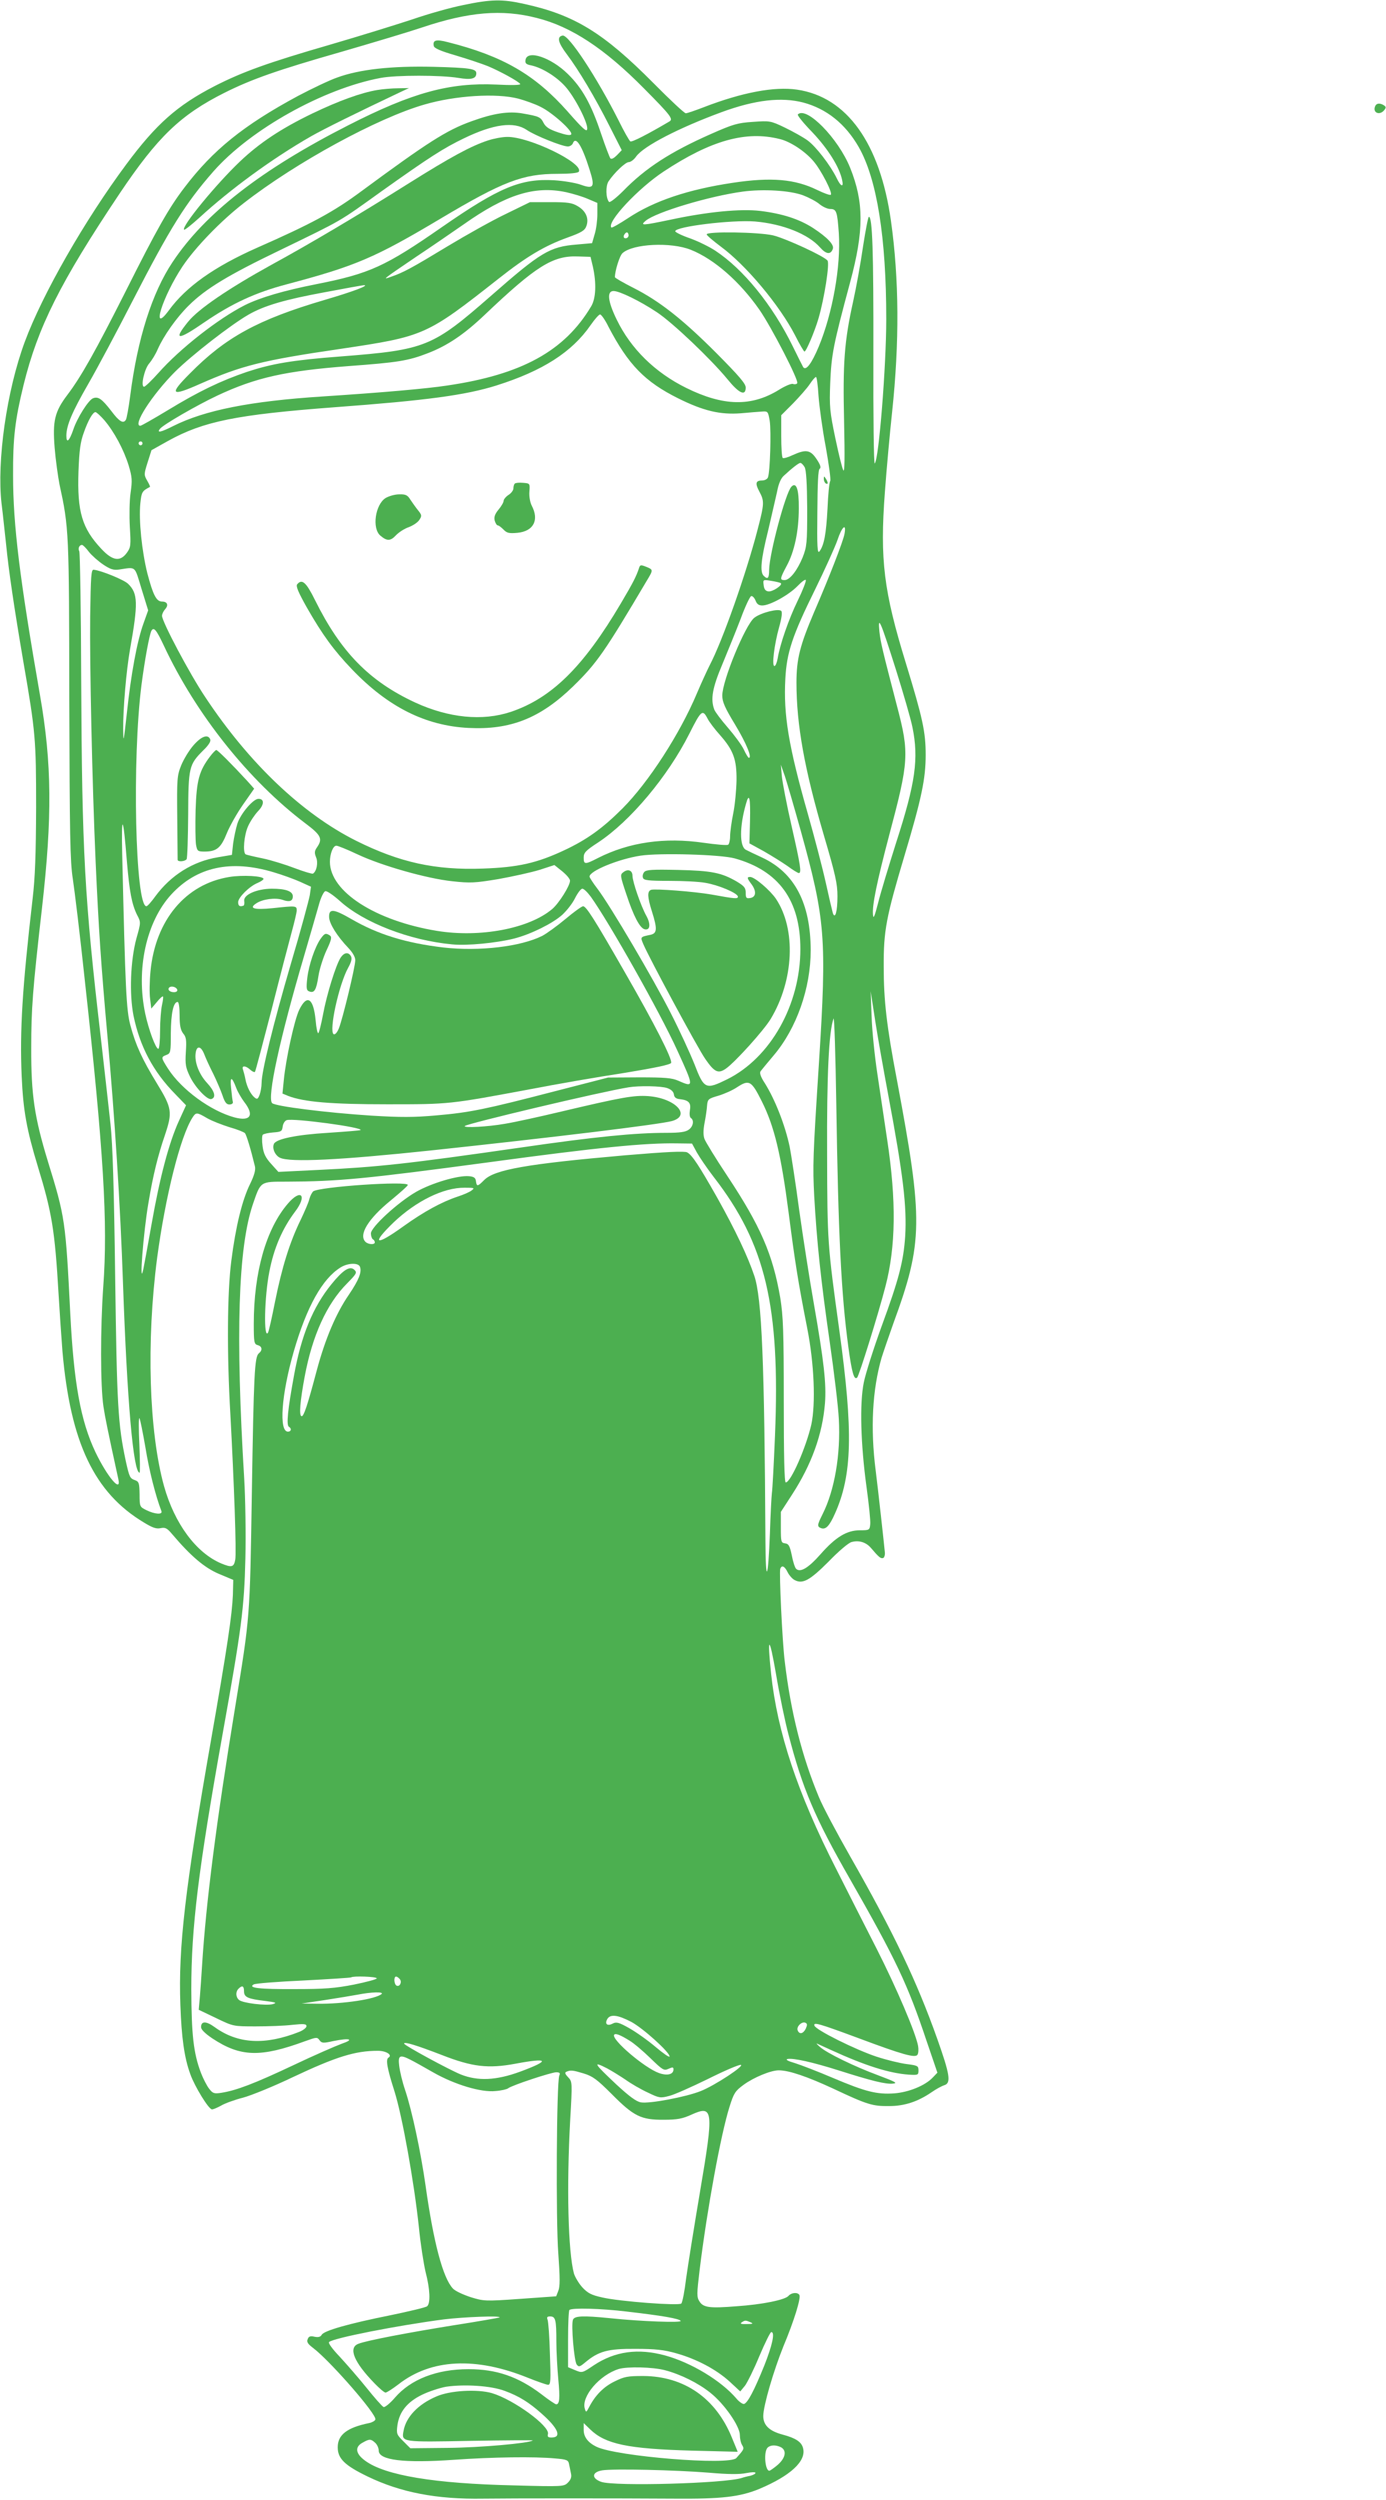 <?xml version="1.0" standalone="no"?>
<!DOCTYPE svg PUBLIC "-//W3C//DTD SVG 20010904//EN"
 "http://www.w3.org/TR/2001/REC-SVG-20010904/DTD/svg10.dtd">
<svg version="1.0" xmlns="http://www.w3.org/2000/svg"
 width="710pt" height="1280pt" viewBox="0 0 710 1280"
 preserveAspectRatio="xMidYMid meet">
<g transform="translate(0,1280) scale(0.1,-0.1)"
fill="#4caf50" stroke="none">
<path d="M2373 12774 c-62 -12 -179 -45 -260 -73 -82 -27 -272 -86 -423 -130
-318 -92 -448 -139 -591 -212 -190 -98 -298 -193 -451 -399 -215 -289 -431
-667 -521 -910 -93 -251 -144 -611 -119 -829 7 -53 16 -145 23 -206 14 -141
41 -323 89 -605 62 -358 65 -395 65 -745 -1 -236 -5 -359 -18 -467 -53 -459
-66 -672 -56 -908 8 -176 25 -272 83 -463 72 -235 87 -326 106 -652 6 -99 15
-232 20 -295 41 -466 163 -723 417 -875 44 -27 64 -34 86 -29 24 5 33 0 60
-32 95 -112 165 -171 238 -202 l74 -31 -2 -77 c-4 -100 -28 -264 -113 -749
-132 -754 -167 -1056 -156 -1350 6 -169 20 -270 51 -355 22 -62 94 -180 111
-180 7 0 28 9 46 19 18 11 69 30 113 41 44 12 159 59 255 105 223 105 319 135
436 135 43 0 76 -22 54 -35 -15 -9 -7 -54 30 -170 41 -129 102 -472 126 -700
8 -82 24 -184 34 -227 23 -87 26 -161 8 -176 -7 -6 -92 -26 -188 -46 -215 -43
-340 -79 -352 -100 -6 -11 -17 -14 -37 -10 -21 5 -30 2 -35 -13 -6 -13 1 -24
26 -43 86 -64 330 -343 321 -368 -3 -7 -17 -15 -32 -18 -113 -23 -161 -60
-161 -124 0 -58 36 -93 154 -150 168 -81 352 -117 591 -113 138 2 689 2 980 0
241 -2 336 9 435 50 159 67 241 142 224 208 -8 33 -38 52 -105 70 -68 18 -99
48 -99 95 0 52 53 233 104 359 54 129 90 246 81 261 -9 15 -41 12 -55 -4 -16
-21 -135 -45 -267 -54 -138 -11 -170 -7 -190 25 -14 22 -14 36 1 161 38 310
109 696 153 835 22 70 29 81 71 112 53 39 141 75 181 75 53 0 146 -32 280 -94
174 -82 201 -90 286 -89 79 0 147 23 216 70 24 17 54 33 67 37 35 11 28 55
-37 238 -106 298 -224 544 -445 932 -69 121 -142 258 -161 305 -86 206 -144
433 -175 695 -13 106 -29 455 -23 474 8 20 22 14 38 -18 8 -16 24 -34 36 -40
41 -22 78 -1 174 95 51 53 103 97 118 100 38 10 74 -1 100 -32 39 -46 49 -54
61 -50 6 2 10 15 9 28 -6 61 -33 306 -47 419 -28 218 -17 414 30 578 9 29 36
107 60 175 153 417 154 527 19 1246 -53 277 -68 409 -68 581 -1 186 13 256
107 571 87 291 108 392 108 514 0 117 -15 187 -101 468 -114 370 -134 531
-108 877 9 124 26 308 37 410 38 357 36 682 -6 980 -56 397 -226 634 -481 671
-116 17 -281 -14 -478 -90 -44 -17 -85 -31 -92 -31 -7 0 -81 69 -165 154 -257
259 -406 350 -663 406 -111 25 -170 24 -312 -6z m377 -66 c176 -44 348 -157
550 -362 137 -138 150 -156 129 -168 -112 -66 -192 -107 -200 -102 -5 3 -32
50 -59 105 -112 222 -257 443 -288 437 -30 -6 -24 -35 21 -95 60 -79 146 -223
220 -370 l62 -122 -25 -26 c-14 -14 -27 -22 -33 -16 -4 4 -26 62 -48 127 -50
150 -97 234 -170 305 -86 85 -209 126 -217 72 -3 -17 3 -23 30 -28 55 -12 128
-57 173 -107 49 -54 118 -188 113 -219 -2 -17 -22 1 -101 91 -167 188 -331
283 -612 354 -61 16 -79 11 -73 -19 2 -12 34 -26 113 -49 61 -18 135 -43 165
-55 62 -26 157 -78 165 -91 4 -6 -46 -7 -122 -3 -240 11 -431 -41 -758 -208
-446 -227 -735 -451 -901 -701 -105 -157 -180 -393 -217 -685 -8 -61 -18 -116
-22 -122 -13 -22 -34 -10 -75 45 -48 62 -67 75 -93 65 -24 -9 -82 -101 -102
-162 -20 -58 -35 -71 -35 -30 0 52 29 121 112 265 44 76 146 267 227 425 193
375 271 500 414 663 189 215 563 424 857 479 78 15 310 15 399 0 66 -11 91 -4
91 24 0 23 -33 28 -220 33 -215 5 -378 -13 -493 -55 -40 -14 -130 -57 -202
-95 -278 -150 -434 -276 -580 -468 -81 -106 -142 -214 -303 -535 -151 -299
-225 -432 -297 -527 -65 -86 -76 -133 -65 -271 5 -62 17 -147 25 -188 48 -221
49 -241 50 -1099 2 -695 4 -830 18 -920 9 -58 37 -289 61 -515 97 -880 119
-1247 95 -1572 -15 -210 -15 -510 1 -615 8 -53 22 -123 76 -370 17 -76 -56 10
-117 137 -76 160 -111 354 -129 710 -24 474 -26 492 -115 780 -68 223 -86 339
-85 580 0 200 7 294 55 715 53 466 51 741 -10 1090 -104 597 -138 871 -138
1125 -1 192 10 286 54 465 73 296 188 525 491 978 196 292 313 404 538 517
140 70 271 116 600 210 162 47 349 103 414 125 236 79 407 94 586 48z m-95
-413 c33 -9 85 -27 114 -42 60 -29 167 -125 157 -141 -4 -7 -28 -3 -66 10 -45
15 -64 27 -75 48 -16 31 -22 34 -107 49 -72 13 -150 1 -263 -40 -128 -46 -223
-107 -565 -359 -143 -106 -255 -166 -532 -288 -219 -97 -364 -199 -453 -321
-95 -129 -33 70 70 225 65 97 197 234 315 325 266 207 684 435 925 504 158 46
368 59 480 30z m1460 -20 c119 -32 215 -108 284 -228 93 -163 141 -462 141
-881 0 -240 -38 -718 -59 -739 -5 -5 -8 240 -7 560 1 528 -5 703 -23 703 -4 0
-17 -69 -30 -152 -12 -84 -35 -211 -51 -283 -45 -203 -53 -315 -46 -615 4
-185 3 -260 -4 -248 -6 10 -24 84 -41 165 -28 135 -31 160 -26 283 6 144 15
192 102 515 71 264 71 409 0 586 -61 151 -224 317 -268 273 -4 -4 30 -46 76
-93 79 -84 137 -176 151 -243 9 -40 -7 -34 -28 10 -31 64 -106 162 -149 193
-23 17 -76 46 -117 66 -73 35 -77 35 -163 29 -78 -5 -102 -12 -215 -62 -208
-92 -335 -174 -450 -292 -35 -35 -67 -60 -72 -56 -17 19 -18 82 -3 105 30 45
87 99 104 99 10 0 27 13 38 29 38 53 218 146 438 227 172 63 305 78 418 49z
m-1417 -140 c42 -29 182 -85 211 -85 10 0 21 7 25 15 15 41 47 -9 86 -133 29
-91 22 -102 -47 -77 -26 9 -86 19 -133 22 -172 10 -281 -35 -578 -241 -288
-200 -368 -237 -642 -291 -167 -33 -286 -68 -365 -107 -138 -70 -333 -223
-443 -347 -35 -39 -68 -71 -74 -71 -19 0 2 93 27 120 12 14 32 46 43 72 30 68
96 162 159 224 87 86 201 155 465 282 330 160 300 143 523 303 246 175 318
221 422 271 151 73 256 87 321 43z m1297 -47 c54 -13 128 -62 171 -112 40 -46
100 -163 90 -173 -3 -4 -34 7 -69 24 -114 56 -235 67 -434 37 -227 -34 -402
-92 -536 -181 -44 -29 -83 -51 -85 -48 -26 26 136 200 268 287 241 159 421
210 595 166z m-1095 -272 c36 -8 86 -23 113 -35 l47 -20 0 -58 c0 -32 -6 -78
-14 -103 l-13 -45 -79 -7 c-138 -11 -185 -40 -437 -261 -302 -264 -335 -278
-772 -312 -249 -19 -352 -37 -480 -79 -132 -45 -244 -98 -405 -196 -73 -44
-136 -80 -141 -80 -42 0 59 157 177 276 87 86 285 240 377 293 80 46 185 77
392 115 105 20 195 36 200 36 28 -1 -57 -33 -200 -75 -344 -101 -510 -192
-693 -378 -108 -108 -96 -119 54 -52 211 93 316 120 720 179 429 64 438 68
809 360 143 113 236 168 353 210 72 26 88 36 96 59 14 39 -3 77 -44 101 -29
18 -52 21 -140 21 l-105 0 -125 -61 c-69 -33 -201 -107 -294 -163 -185 -112
-229 -136 -290 -157 -51 -19 -50 -18 124 100 80 53 190 129 245 167 218 154
364 199 525 165z m1214 -16 c31 -12 69 -32 85 -46 16 -13 40 -24 54 -24 32 0
36 -13 44 -124 11 -169 -32 -410 -103 -581 -37 -88 -66 -126 -80 -104 -4 7
-28 55 -54 108 -103 209 -250 391 -395 487 -30 20 -89 49 -131 64 -41 14 -75
31 -75 36 0 24 288 59 408 50 142 -12 273 -64 334 -133 31 -35 54 -38 65 -8 9
21 -27 59 -100 107 -71 46 -157 74 -271 88 -100 12 -270 -4 -461 -45 -144 -30
-157 -31 -126 -5 53 44 326 126 497 149 104 14 242 6 309 -19z m-894 -205 c0
-8 -7 -15 -15 -15 -9 0 -12 6 -9 15 4 8 10 15 15 15 5 0 9 -7 9 -15z m319 -74
c120 -48 251 -163 352 -308 62 -90 202 -361 193 -375 -3 -5 -13 -7 -21 -4 -8
4 -41 -10 -73 -30 -141 -87 -285 -84 -475 10 -160 79 -284 201 -356 350 -46
94 -51 146 -16 146 31 0 137 -52 221 -108 81 -53 278 -241 362 -343 60 -74 94
-89 94 -43 0 20 -35 60 -152 178 -174 174 -292 266 -425 333 -51 26 -93 50
-93 54 0 32 24 110 39 123 53 48 247 58 350 17z m-502 -86 c19 -85 16 -163 -9
-204 -136 -228 -355 -349 -738 -405 -105 -16 -332 -36 -640 -56 -368 -24 -600
-70 -762 -151 -65 -33 -87 -37 -68 -14 18 22 190 121 292 169 200 94 352 127
678 152 246 18 302 27 400 65 102 39 188 97 295 199 260 247 347 302 475 297
l65 -2 12 -50z m80 -308 c102 -195 187 -282 358 -367 129 -64 214 -84 320 -76
44 4 93 8 110 9 28 2 30 0 38 -48 8 -51 2 -261 -9 -289 -3 -9 -17 -16 -29 -16
-34 0 -38 -14 -15 -57 26 -49 26 -60 -10 -198 -58 -223 -179 -567 -245 -692
-13 -26 -43 -91 -65 -143 -87 -207 -248 -456 -382 -590 -100 -100 -181 -159
-299 -214 -139 -65 -236 -87 -415 -93 -244 -9 -426 31 -649 142 -276 138 -549
397 -773 735 -80 119 -222 387 -222 417 0 9 7 24 16 34 19 21 11 39 -16 39
-29 0 -46 34 -75 144 -28 112 -45 272 -36 360 6 57 9 62 49 83 2 1 -4 15 -14
32 -17 30 -17 32 2 93 l20 63 84 47 c182 101 351 135 855 173 474 35 670 62
827 111 238 75 388 171 484 310 21 30 42 54 48 54 6 0 26 -28 43 -63z m1076
-354 c4 -54 20 -172 37 -261 16 -90 27 -169 23 -175 -5 -7 -11 -70 -14 -142
-7 -129 -17 -185 -41 -218 -11 -14 -13 23 -11 199 1 151 4 219 12 224 8 5 4
20 -15 48 -32 49 -55 53 -123 22 -23 -11 -47 -18 -51 -15 -5 3 -8 53 -8 112
l0 107 60 60 c33 34 72 78 86 99 13 20 28 37 32 37 4 0 10 -44 13 -97z m-3658
-125 c50 -59 99 -150 124 -231 18 -60 19 -77 10 -140 -6 -41 -7 -116 -4 -174
6 -95 5 -105 -15 -133 -34 -47 -73 -42 -130 19 -100 106 -125 191 -118 397 4
108 10 152 27 198 23 66 47 106 60 106 5 0 26 -19 46 -42z m195 -118 c0 -5 -4
-10 -10 -10 -5 0 -10 5 -10 10 0 6 5 10 10 10 6 0 10 -4 10 -10z m3392 -122
c8 -16 12 -81 13 -213 0 -176 -2 -194 -23 -248 -28 -68 -66 -117 -93 -117 -25
0 -24 7 11 73 39 71 62 177 62 294 1 99 -13 137 -38 111 -30 -31 -113 -344
-114 -425 0 -44 -7 -52 -28 -31 -20 20 -14 84 23 232 18 78 39 168 46 200 7
38 19 67 34 80 43 40 77 66 85 66 5 0 15 -10 22 -22z m204 -342 c-7 -38 -78
-221 -156 -401 -72 -169 -90 -239 -90 -360 0 -216 41 -443 141 -784 59 -200
69 -246 69 -310 0 -78 -12 -121 -24 -85 -3 11 -19 78 -35 151 -16 73 -57 230
-91 350 -101 354 -127 513 -117 698 7 134 36 221 152 456 51 104 103 219 115
254 23 69 47 90 36 31z m-3871 -91 c15 -19 48 -48 73 -65 37 -25 54 -30 82
-26 89 13 78 22 115 -99 l34 -110 -24 -67 c-33 -91 -64 -260 -85 -458 -17
-153 -18 -159 -19 -82 -1 102 16 299 35 407 42 236 41 287 -10 336 -20 20
-137 68 -176 72 -13 2 -15 -32 -18 -238 -3 -242 10 -855 28 -1260 15 -337 28
-530 60 -885 37 -410 67 -878 80 -1270 21 -602 53 -970 85 -970 3 0 2 64 -1
143 -4 78 -4 139 0 136 4 -3 17 -71 31 -150 19 -118 52 -248 82 -326 7 -19
-34 -16 -77 5 -34 17 -35 18 -35 81 -1 56 -3 65 -22 72 -28 10 -30 15 -49 100
-40 189 -45 282 -54 939 -6 462 -13 685 -24 785 -8 77 -31 277 -50 445 -83
713 -96 949 -100 1822 -1 360 -6 660 -10 666 -8 13 0 32 14 32 5 0 21 -16 35
-35z m3632 -249 c-47 -96 -92 -227 -103 -296 -4 -22 -11 -40 -17 -40 -14 0 -1
109 24 198 14 50 17 78 11 84 -14 14 -105 -9 -138 -35 -46 -36 -164 -322 -164
-398 0 -33 13 -62 65 -148 57 -94 89 -171 71 -171 -3 0 -15 19 -26 43 -11 23
-48 73 -81 111 -33 38 -65 80 -70 93 -20 54 -10 111 43 236 28 67 70 171 93
231 22 60 46 111 53 114 6 2 16 -8 22 -22 7 -19 17 -26 35 -26 39 0 135 53
180 99 22 23 41 37 43 31 2 -6 -16 -53 -41 -104z m-87 88 c10 -10 -43 -45 -64
-42 -15 2 -22 12 -24 32 -4 29 -3 29 39 22 24 -4 46 -9 49 -12z m589 -441 c38
-121 77 -255 85 -296 33 -161 16 -284 -83 -590 -37 -117 -79 -255 -92 -307
-19 -74 -25 -88 -27 -63 -5 48 21 171 82 403 102 383 105 422 41 665 -75 289
-83 321 -90 380 -9 90 5 57 84 -192z m-3750 122 c165 -353 437 -693 726 -911
80 -60 89 -79 59 -122 -13 -19 -14 -28 -5 -51 12 -27 3 -73 -16 -84 -4 -2 -46
10 -93 28 -47 18 -121 41 -164 50 -44 9 -83 18 -88 21 -15 10 -8 99 13 144 11
25 34 59 51 77 32 33 33 63 2 63 -27 0 -91 -75 -108 -127 -8 -26 -18 -73 -22
-104 l-6 -56 -71 -12 c-129 -21 -242 -92 -322 -201 -20 -28 -40 -50 -45 -50
-57 0 -74 755 -25 1135 16 124 41 260 51 276 12 20 25 5 63 -76z m2786 -375
c8 -16 36 -53 62 -82 70 -79 87 -126 86 -233 -1 -49 -8 -126 -17 -170 -9 -44
-16 -97 -16 -117 0 -20 -5 -40 -10 -43 -6 -4 -62 1 -125 10 -201 29 -382 3
-542 -78 -66 -34 -73 -34 -73 2 0 25 10 36 73 77 166 109 359 340 469 559 60
119 67 125 93 75z m476 -570 c127 -458 135 -551 94 -1195 -31 -480 -32 -522
-24 -680 13 -231 34 -432 80 -750 22 -153 43 -329 46 -390 10 -182 -22 -366
-83 -487 -28 -56 -29 -64 -8 -72 24 -9 43 11 71 74 89 198 94 420 23 936 -61
441 -62 453 -63 904 -2 404 9 631 33 695 4 11 10 -185 14 -435 10 -668 25
-976 62 -1248 17 -126 29 -171 45 -155 10 10 108 324 145 467 53 204 56 438 9
749 -14 92 -36 242 -50 335 -14 92 -28 226 -30 297 l-5 130 24 -155 c13 -85
43 -252 65 -370 78 -415 97 -578 88 -730 -9 -129 -32 -219 -121 -461 -41 -113
-82 -242 -91 -287 -22 -107 -16 -317 14 -536 12 -88 21 -173 19 -190 -3 -30
-5 -31 -53 -31 -67 0 -124 -34 -203 -124 -62 -70 -103 -94 -124 -73 -6 6 -16
37 -22 69 -10 48 -16 59 -34 61 -21 3 -22 8 -22 82 l0 79 57 88 c100 154 156
308 169 468 8 100 -6 218 -56 505 -22 124 -56 342 -76 485 -19 143 -42 289
-49 325 -24 112 -75 241 -127 324 -21 32 -28 52 -22 61 5 7 35 43 67 81 118
139 190 345 190 539 -1 241 -82 396 -248 474 -39 18 -77 36 -84 40 -33 17 -33
118 0 234 17 62 24 34 21 -87 l-3 -114 73 -40 c40 -23 95 -57 122 -76 27 -20
53 -36 58 -36 15 0 9 39 -37 241 -25 109 -47 224 -50 256 l-5 58 21 -60 c11
-33 47 -157 80 -275z m-3451 -160 c13 -155 25 -219 52 -274 20 -38 20 -38 -3
-120 -31 -114 -37 -285 -15 -397 33 -158 100 -285 214 -401 l55 -57 -37 -81
c-50 -110 -97 -285 -140 -530 -20 -113 -39 -216 -42 -229 -22 -103 0 189 27
344 23 138 48 239 84 344 39 116 36 138 -40 262 -77 126 -110 198 -137 299
-21 77 -26 183 -42 875 -5 217 5 203 24 -35z m1183 35 c124 -58 353 -123 484
-137 92 -10 115 -9 235 11 73 13 168 34 211 47 l77 25 40 -32 c22 -18 40 -39
40 -48 0 -26 -57 -116 -91 -145 -119 -101 -371 -148 -591 -112 -316 52 -547
201 -548 353 0 42 16 83 33 83 8 0 57 -20 110 -45z m1931 -20 c226 -63 336
-215 336 -464 0 -285 -153 -557 -375 -667 -110 -54 -118 -51 -167 76 -23 58
-78 177 -123 265 -88 173 -308 547 -374 634 -23 30 -41 58 -41 63 0 29 149 90
261 107 98 15 412 6 483 -14z m-2362 -71 c44 -13 105 -35 136 -49 l55 -25 -6
-43 c-4 -23 -46 -180 -96 -348 -92 -315 -151 -555 -151 -614 0 -19 -5 -46 -10
-60 -9 -23 -13 -25 -26 -14 -20 16 -40 56 -47 94 -3 17 -9 38 -12 48 -9 22 12
23 37 0 10 -9 21 -14 24 -11 3 3 40 145 84 314 43 170 90 350 104 401 14 51
26 101 26 112 0 24 -4 24 -125 11 -94 -9 -122 -1 -82 25 33 22 98 30 134 18
36 -13 53 -7 53 18 0 26 -37 39 -108 39 -77 -1 -145 -31 -141 -62 2 -13 0 -24
-4 -25 -19 -7 -27 -1 -27 18 0 24 58 82 101 99 16 7 29 16 29 20 0 15 -107 21
-175 10 -224 -36 -379 -221 -404 -483 -5 -51 -6 -114 -2 -141 l6 -50 28 33
c15 19 30 32 32 29 2 -2 0 -21 -5 -43 -5 -22 -10 -82 -10 -132 0 -51 -4 -93
-9 -93 -13 0 -49 96 -67 180 -48 227 5 471 134 611 130 141 305 179 524 113z
m1625 -126 c95 -133 353 -590 442 -785 87 -190 87 -192 5 -156 -32 14 -68 17
-199 17 l-160 -1 -276 -71 c-351 -91 -431 -108 -606 -123 -113 -10 -181 -10
-330 -1 -233 15 -493 48 -509 64 -27 27 40 334 165 758 33 113 67 231 76 263
9 32 23 61 31 64 8 3 40 -19 75 -50 122 -111 358 -202 574 -222 78 -8 229 7
320 30 85 22 196 77 245 121 23 21 53 59 66 86 13 26 30 48 37 48 8 0 27 -19
44 -42z m-2119 -475 c2 -8 -5 -13 -17 -13 -21 0 -35 13 -24 24 10 10 36 3 41
-11z m12 -132 c0 -52 5 -74 18 -92 16 -18 18 -35 14 -95 -4 -65 -1 -80 22
-128 28 -56 89 -120 109 -113 25 8 17 40 -22 82 -41 44 -65 106 -59 152 5 41
27 39 44 -4 8 -21 29 -67 47 -102 17 -35 38 -84 47 -110 11 -34 20 -46 35 -46
11 0 19 5 18 12 -2 7 -6 38 -9 70 -7 63 3 64 26 3 7 -19 26 -52 41 -72 53 -68
32 -101 -50 -79 -122 33 -271 142 -340 249 -37 58 -37 60 -8 71 21 8 22 14 22
112 1 101 13 159 35 159 6 0 10 -29 10 -69z m2983 -441 c64 -128 98 -271 137
-570 32 -249 48 -351 95 -590 36 -182 44 -387 21 -494 -27 -117 -105 -296
-131 -296 -7 0 -10 139 -10 418 0 360 -3 432 -18 527 -38 222 -101 368 -273
627 -58 87 -109 171 -115 186 -7 19 -7 44 0 82 6 30 12 71 13 89 3 33 6 36 58
51 30 9 73 28 95 43 63 41 74 35 128 -73z m-485 69 c20 -7 32 -18 34 -32 2
-16 11 -23 33 -25 44 -5 56 -20 49 -57 -3 -19 -1 -35 5 -39 18 -12 12 -44 -11
-60 -16 -12 -47 -16 -112 -16 -163 0 -367 -20 -746 -75 -585 -84 -731 -100
-1040 -115 l-204 -10 -37 41 c-29 32 -39 53 -44 91 -4 28 -3 54 1 58 5 5 29
10 54 12 41 3 45 6 48 30 2 15 11 30 21 33 35 11 392 -37 378 -51 -2 -2 -77
-8 -167 -14 -165 -10 -267 -32 -277 -57 -10 -24 7 -60 32 -71 52 -24 304 -12
775 38 636 68 1161 132 1231 150 103 28 18 118 -121 128 -73 5 -135 -6 -440
-78 -113 -27 -245 -56 -295 -64 -84 -15 -214 -22 -204 -11 14 13 696 175 839
198 53 9 168 7 198 -4z m-2357 -154 c24 -14 76 -34 114 -46 39 -11 74 -25 79
-30 8 -7 31 -84 52 -171 4 -18 -3 -45 -25 -90 -41 -83 -74 -220 -96 -393 -21
-160 -23 -476 -5 -785 19 -351 32 -713 25 -746 -7 -38 -18 -41 -71 -19 -129
54 -240 204 -294 397 -77 279 -91 740 -35 1168 42 314 119 622 181 718 18 28
22 28 75 -3z m2509 -176 c14 -25 53 -82 86 -125 266 -343 341 -661 314 -1324
-6 -146 -13 -278 -16 -295 -2 -16 -7 -108 -10 -204 -9 -242 -22 -267 -23 -41
-5 911 -18 1243 -57 1358 -33 99 -98 236 -190 400 -93 164 -128 218 -154 232
-14 7 -104 3 -317 -15 -502 -44 -670 -73 -723 -127 -34 -34 -38 -34 -42 -5 -2
17 -11 23 -36 25 -55 5 -191 -35 -270 -80 -94 -54 -232 -181 -232 -213 0 -13
5 -27 10 -30 6 -3 10 -10 10 -16 0 -13 -34 -11 -48 3 -36 36 14 118 131 213
47 39 86 73 86 78 2 22 -455 -9 -485 -33 -6 -6 -15 -23 -19 -38 -3 -15 -24
-64 -45 -108 -56 -114 -96 -244 -131 -418 -16 -81 -32 -153 -36 -159 -23 -38
-19 183 7 313 23 120 67 221 132 307 63 83 30 119 -37 41 -112 -130 -175 -352
-175 -616 0 -95 2 -104 20 -109 23 -6 26 -26 6 -42 -22 -18 -26 -102 -36 -721
-10 -637 -9 -624 -85 -1088 -97 -592 -150 -1004 -170 -1327 -3 -49 -8 -120
-11 -157 l-6 -68 88 -42 c89 -43 89 -43 204 -43 63 0 148 3 188 8 59 6 72 5
72 -7 0 -8 -17 -21 -37 -29 -175 -69 -314 -62 -433 24 -44 32 -70 32 -70 0 0
-12 20 -32 57 -57 145 -96 247 -99 478 -14 56 20 60 21 72 4 11 -15 18 -16 71
-4 84 17 110 9 42 -14 -30 -11 -143 -60 -250 -111 -195 -92 -289 -128 -366
-140 -37 -6 -44 -3 -62 20 -12 15 -31 52 -43 83 -38 101 -48 194 -49 427 0
319 36 611 160 1305 97 541 111 645 117 900 3 124 0 308 -6 410 -45 738 -31
1181 44 1403 41 120 37 117 173 117 265 1 401 14 1042 100 552 75 797 99 960
96 l75 -1 25 -46z m-1154 -194 c-10 -8 -42 -22 -70 -31 -82 -27 -174 -77 -280
-153 -143 -103 -167 -93 -49 21 115 109 255 178 363 177 50 0 53 -1 36 -14z
m-572 -391 c10 -27 -5 -66 -57 -143 -66 -96 -121 -226 -164 -386 -49 -185 -67
-237 -78 -236 -14 2 -8 76 16 204 39 209 113 372 217 476 48 49 52 55 38 69
-23 23 -58 1 -118 -73 -96 -118 -155 -263 -192 -468 -32 -174 -40 -254 -26
-262 15 -9 12 -25 -5 -25 -47 0 -34 189 30 411 66 228 146 372 240 430 37 23
91 25 99 3z m2195 -2394 c72 -278 135 -426 313 -737 239 -418 298 -544 394
-831 l56 -164 -23 -24 c-39 -42 -123 -76 -198 -82 -89 -6 -146 8 -314 79 -75
32 -163 66 -195 76 -35 10 -50 18 -38 21 29 6 128 -16 261 -58 170 -54 242
-72 279 -68 26 2 14 9 -74 42 -122 45 -264 114 -300 146 -14 12 -20 19 -15 17
6 -3 37 -17 70 -32 177 -81 300 -120 400 -127 48 -3 50 -2 50 22 0 23 -5 25
-60 32 -33 4 -103 21 -155 38 -106 35 -312 137 -318 159 -6 19 20 12 225 -64
227 -85 292 -103 303 -85 5 8 6 28 3 45 -12 66 -109 294 -212 497 -60 117
-153 301 -207 408 -199 390 -302 701 -334 1001 -21 198 -9 197 25 -1 18 -107
47 -247 64 -310z m-2109 -1249 c0 -5 -53 -19 -117 -32 -96 -19 -152 -23 -303
-23 -183 -1 -242 6 -210 24 8 5 123 14 255 20 132 7 242 14 244 16 9 8 131 4
131 -5z m118 -4 c13 -15 -1 -42 -17 -33 -13 8 -15 46 -2 46 5 0 13 -6 19 -13z
m-798 -62 c0 -31 19 -39 110 -50 54 -7 60 -9 38 -16 -35 -9 -154 5 -173 21
-18 15 -19 42 -3 58 19 19 28 14 28 -13z m705 -14 c-29 -26 -197 -52 -330 -50
l-80 1 120 18 c66 10 143 23 170 28 66 13 132 15 120 3z m1279 -143 c61 -33
196 -155 196 -177 0 -7 -33 16 -72 49 -40 34 -101 77 -135 96 -51 29 -66 33
-83 24 -28 -15 -43 -4 -30 21 15 28 53 24 124 -13z m894 -34 c-13 -27 -33 -32
-42 -9 -7 18 20 46 39 39 11 -5 11 -11 3 -30z m-903 -62 c22 -13 70 -54 107
-90 63 -61 69 -65 93 -54 20 9 25 9 25 -3 0 -26 -31 -34 -74 -19 -74 26 -245
172 -230 196 6 9 29 1 79 -30z m-963 -73 c158 -62 239 -71 379 -45 171 32 180
17 23 -41 -123 -45 -216 -49 -304 -14 -61 25 -290 149 -290 158 0 11 62 -8
192 -58z m-159 -25 c18 -9 70 -38 117 -65 109 -62 245 -103 318 -95 29 2 59 9
65 14 18 15 221 82 246 82 18 0 22 -4 16 -17 -14 -37 -18 -744 -5 -911 9 -125
9 -170 0 -191 l-11 -28 -184 -13 c-181 -13 -186 -12 -255 9 -39 13 -80 32 -90
44 -51 54 -99 235 -140 527 -24 169 -69 383 -105 490 -14 41 -27 96 -30 123
-7 54 3 59 58 31z m1007 -44 c21 -11 63 -37 93 -57 29 -21 81 -51 116 -67 58
-28 64 -29 109 -17 26 6 115 46 199 87 84 42 159 74 168 72 21 -4 -134 -106
-205 -134 -74 -30 -264 -66 -307 -58 -24 4 -61 32 -126 92 -116 109 -123 121
-47 82z m-120 -26 c46 -14 68 -30 144 -106 112 -113 150 -132 266 -131 70 0
96 5 144 27 110 49 113 23 42 -395 -30 -178 -62 -378 -71 -443 -8 -66 -19
-124 -25 -130 -12 -12 -313 10 -404 31 -56 12 -75 22 -103 52 -18 20 -37 52
-43 71 -30 113 -38 443 -19 787 11 193 11 195 -11 218 -16 17 -18 24 -8 28 21
9 32 8 88 -9z m220 -1219 c181 -21 270 -36 277 -48 6 -10 -201 -3 -362 14
-140 14 -182 12 -190 -8 -10 -26 6 -210 19 -229 11 -14 15 -13 43 10 69 58
116 71 258 70 102 0 147 -5 210 -23 103 -29 204 -82 273 -145 l54 -50 24 29
c12 16 46 84 74 152 29 68 56 123 61 123 20 0 6 -66 -36 -172 -51 -126 -84
-189 -103 -196 -7 -2 -25 10 -40 28 -78 91 -230 183 -364 220 -139 38 -257 22
-366 -50 -59 -40 -60 -40 -96 -25 l-36 15 0 143 c0 79 3 147 7 150 11 12 162
8 293 -8z m-651 -30 c-3 -2 -105 -20 -227 -39 -237 -38 -453 -79 -496 -96 -53
-20 -24 -93 82 -202 26 -27 51 -48 57 -48 6 0 37 20 67 43 167 130 395 141
662 33 50 -20 96 -36 104 -36 13 0 14 24 9 158 -2 86 -8 165 -12 175 -5 13 -2
17 13 17 28 0 32 -17 32 -128 0 -53 5 -141 10 -194 9 -95 7 -128 -11 -128 -4
0 -39 23 -76 52 -119 90 -230 128 -373 128 -163 0 -296 -52 -377 -146 -25 -29
-51 -50 -58 -48 -7 3 -46 47 -86 97 -41 51 -103 122 -138 160 -39 41 -61 71
-55 76 20 20 351 85 589 116 98 12 293 20 284 10z m1286 -25 c16 -7 11 -9 -20
-9 -29 -1 -36 2 -25 9 17 11 19 11 45 0z m-440 -245 c81 -21 172 -66 234 -116
71 -56 151 -171 151 -216 0 -18 5 -42 12 -52 11 -19 10 -21 -30 -66 -35 -39
-615 8 -717 58 -43 21 -65 50 -65 86 l0 35 33 -32 c78 -76 194 -100 519 -109
l237 -6 -30 73 c-82 201 -244 314 -454 315 -79 0 -97 -3 -147 -28 -56 -27 -99
-71 -130 -131 -15 -28 -16 -29 -22 -9 -20 62 76 174 174 204 44 13 174 10 235
-6z m-820 -106 c74 -27 125 -59 190 -117 85 -75 104 -122 50 -122 -17 0 -22 4
-18 18 10 41 -176 176 -286 209 -75 22 -217 14 -286 -17 -94 -40 -156 -106
-168 -177 -11 -57 -9 -57 345 -50 176 3 319 4 317 2 -15 -14 -274 -37 -436
-38 l-191 -2 -36 36 c-34 34 -36 38 -30 83 10 68 50 118 126 155 35 17 90 35
123 41 95 14 231 5 300 -21z m-663 -266 c10 -9 18 -27 18 -40 0 -49 128 -65
385 -47 199 14 413 17 518 7 60 -5 68 -8 72 -29 3 -13 7 -35 10 -49 4 -17 -1
-31 -16 -46 -20 -20 -26 -21 -277 -14 -406 9 -659 51 -761 126 -50 36 -55 71
-13 93 35 20 42 19 64 -1z m2079 -23 c30 -17 23 -54 -16 -89 -20 -17 -40 -31
-44 -31 -22 0 -30 97 -9 118 15 15 43 15 69 2z m-370 -130 c100 -9 160 -9 192
-2 26 5 47 6 47 1 0 -5 -12 -11 -27 -15 -16 -3 -35 -8 -43 -11 -87 -28 -651
-44 -720 -20 -51 18 -49 50 5 59 56 9 373 2 546 -12z"/>
<path d="M1932 12339 c-83 -14 -196 -55 -330 -119 -162 -78 -273 -152 -373
-247 -124 -118 -301 -334 -286 -349 3 -3 38 25 79 62 159 146 375 304 573 417
67 38 231 119 455 225 l45 21 -55 -1 c-30 0 -79 -4 -108 -9z"/>
<path d="M2500 12081 c-86 -28 -188 -83 -405 -219 -264 -166 -507 -310 -705
-418 -219 -121 -374 -226 -427 -292 -78 -96 -53 -97 87 0 141 96 261 151 421
193 350 93 449 135 783 334 324 193 424 231 603 231 62 0 104 4 108 11 27 43
-255 180 -367 178 -24 0 -68 -8 -98 -18z"/>
<path d="M3620 11600 c0 -5 33 -33 73 -63 130 -96 301 -301 380 -454 23 -46
45 -83 48 -83 9 0 53 105 72 170 30 103 58 282 46 296 -20 24 -214 113 -279
129 -74 17 -340 21 -340 5z"/>
<path d="M2637 10324 c-4 -4 -7 -15 -7 -25 0 -9 -11 -24 -25 -33 -14 -9 -25
-23 -25 -30 0 -8 -12 -28 -26 -45 -19 -23 -24 -38 -20 -56 4 -14 11 -25 16
-25 5 0 18 -10 29 -21 17 -18 28 -21 72 -17 82 8 112 65 73 139 -9 18 -14 48
-12 72 3 42 3 42 -32 45 -20 2 -39 0 -43 -4z"/>
<path d="M1975 10250 c-53 -34 -70 -155 -27 -192 34 -29 52 -29 80 1 15 16 45
35 66 42 21 8 46 24 54 37 14 21 13 25 -7 50 -12 15 -29 39 -39 54 -14 23 -24
28 -57 27 -22 0 -53 -9 -70 -19z"/>
<path d="M3274 9893 c-14 -43 -30 -75 -94 -183 -192 -325 -355 -485 -564 -555
-145 -48 -317 -31 -489 48 -235 109 -381 258 -513 524 -46 93 -67 111 -92 81
-7 -10 7 -42 49 -117 80 -140 138 -220 233 -319 184 -192 376 -288 596 -299
215 -11 368 50 535 212 123 120 161 175 379 543 33 55 33 55 -4 70 -27 11 -31
10 -36 -5z"/>
<path d="M4220 10348 c0 -9 5 -20 10 -23 13 -8 13 5 0 25 -8 13 -10 13 -10 -2z"/>
<path d="M991 8984 c-22 -25 -50 -71 -63 -103 -21 -52 -22 -70 -20 -266 1
-115 2 -213 2 -217 0 -12 38 -9 46 3 4 7 7 109 8 228 1 244 4 256 78 330 26
25 39 45 35 55 -11 29 -45 17 -86 -30z"/>
<path d="M1076 8927 c-56 -74 -69 -122 -74 -274 -2 -78 -1 -158 2 -177 6 -34
9 -36 44 -36 62 0 84 19 114 94 15 37 53 104 84 148 l56 80 -33 37 c-78 85
-154 161 -161 161 -4 0 -18 -15 -32 -33z"/>
<path d="M3194 8335 c-18 -13 -18 -17 14 -112 37 -113 70 -176 95 -181 28 -6
31 27 8 69 -27 48 -71 175 -71 205 0 27 -22 37 -46 19z"/>
<path d="M3300 8335 c-7 -8 -10 -22 -6 -30 4 -12 28 -15 133 -15 70 0 154 -4
186 -10 67 -11 167 -53 167 -71 0 -12 -14 -11 -135 11 -85 15 -291 31 -310 24
-20 -8 -19 -36 5 -112 28 -89 26 -110 -7 -118 -54 -11 -53 -11 -38 -47 30 -71
280 -535 318 -589 47 -68 66 -77 106 -49 49 35 194 196 229 254 119 198 131
459 27 615 -29 43 -109 112 -132 112 -18 0 -17 -6 8 -39 25 -35 22 -65 -9 -69
-19 -3 -22 1 -22 27 0 25 -7 34 -45 57 -79 46 -129 56 -302 60 -132 3 -163 1
-173 -11z"/>
<path d="M2897 8095 c-43 -36 -96 -74 -118 -86 -111 -56 -323 -81 -509 -60
-191 23 -333 66 -471 146 -92 53 -115 54 -113 8 2 -34 41 -96 98 -156 22 -23
36 -47 36 -63 0 -34 -65 -302 -84 -349 -9 -22 -20 -34 -27 -30 -25 16 27 255
75 341 16 29 20 46 14 58 -13 23 -35 20 -53 -7 -25 -39 -71 -188 -90 -290 -10
-53 -21 -97 -25 -97 -4 0 -10 29 -13 65 -11 115 -44 137 -84 55 -25 -51 -69
-254 -79 -359 l-7 -70 29 -12 c80 -31 220 -43 509 -43 319 0 316 0 735 78 129
25 342 62 474 82 164 27 240 43 244 52 7 19 -84 198 -236 462 -157 274 -199
340 -215 340 -7 0 -47 -29 -90 -65z"/>
<path d="M1642 7993 c-29 -42 -60 -133 -68 -201 -6 -53 -4 -63 10 -68 26 -10
36 6 47 77 5 35 24 95 41 132 27 57 29 70 17 78 -21 13 -26 11 -47 -18z"/>
<path d="M7044 12255 c-13 -32 23 -48 47 -19 10 13 10 17 -2 25 -21 13 -39 11
-45 -6z"/>
</g>
</svg>

